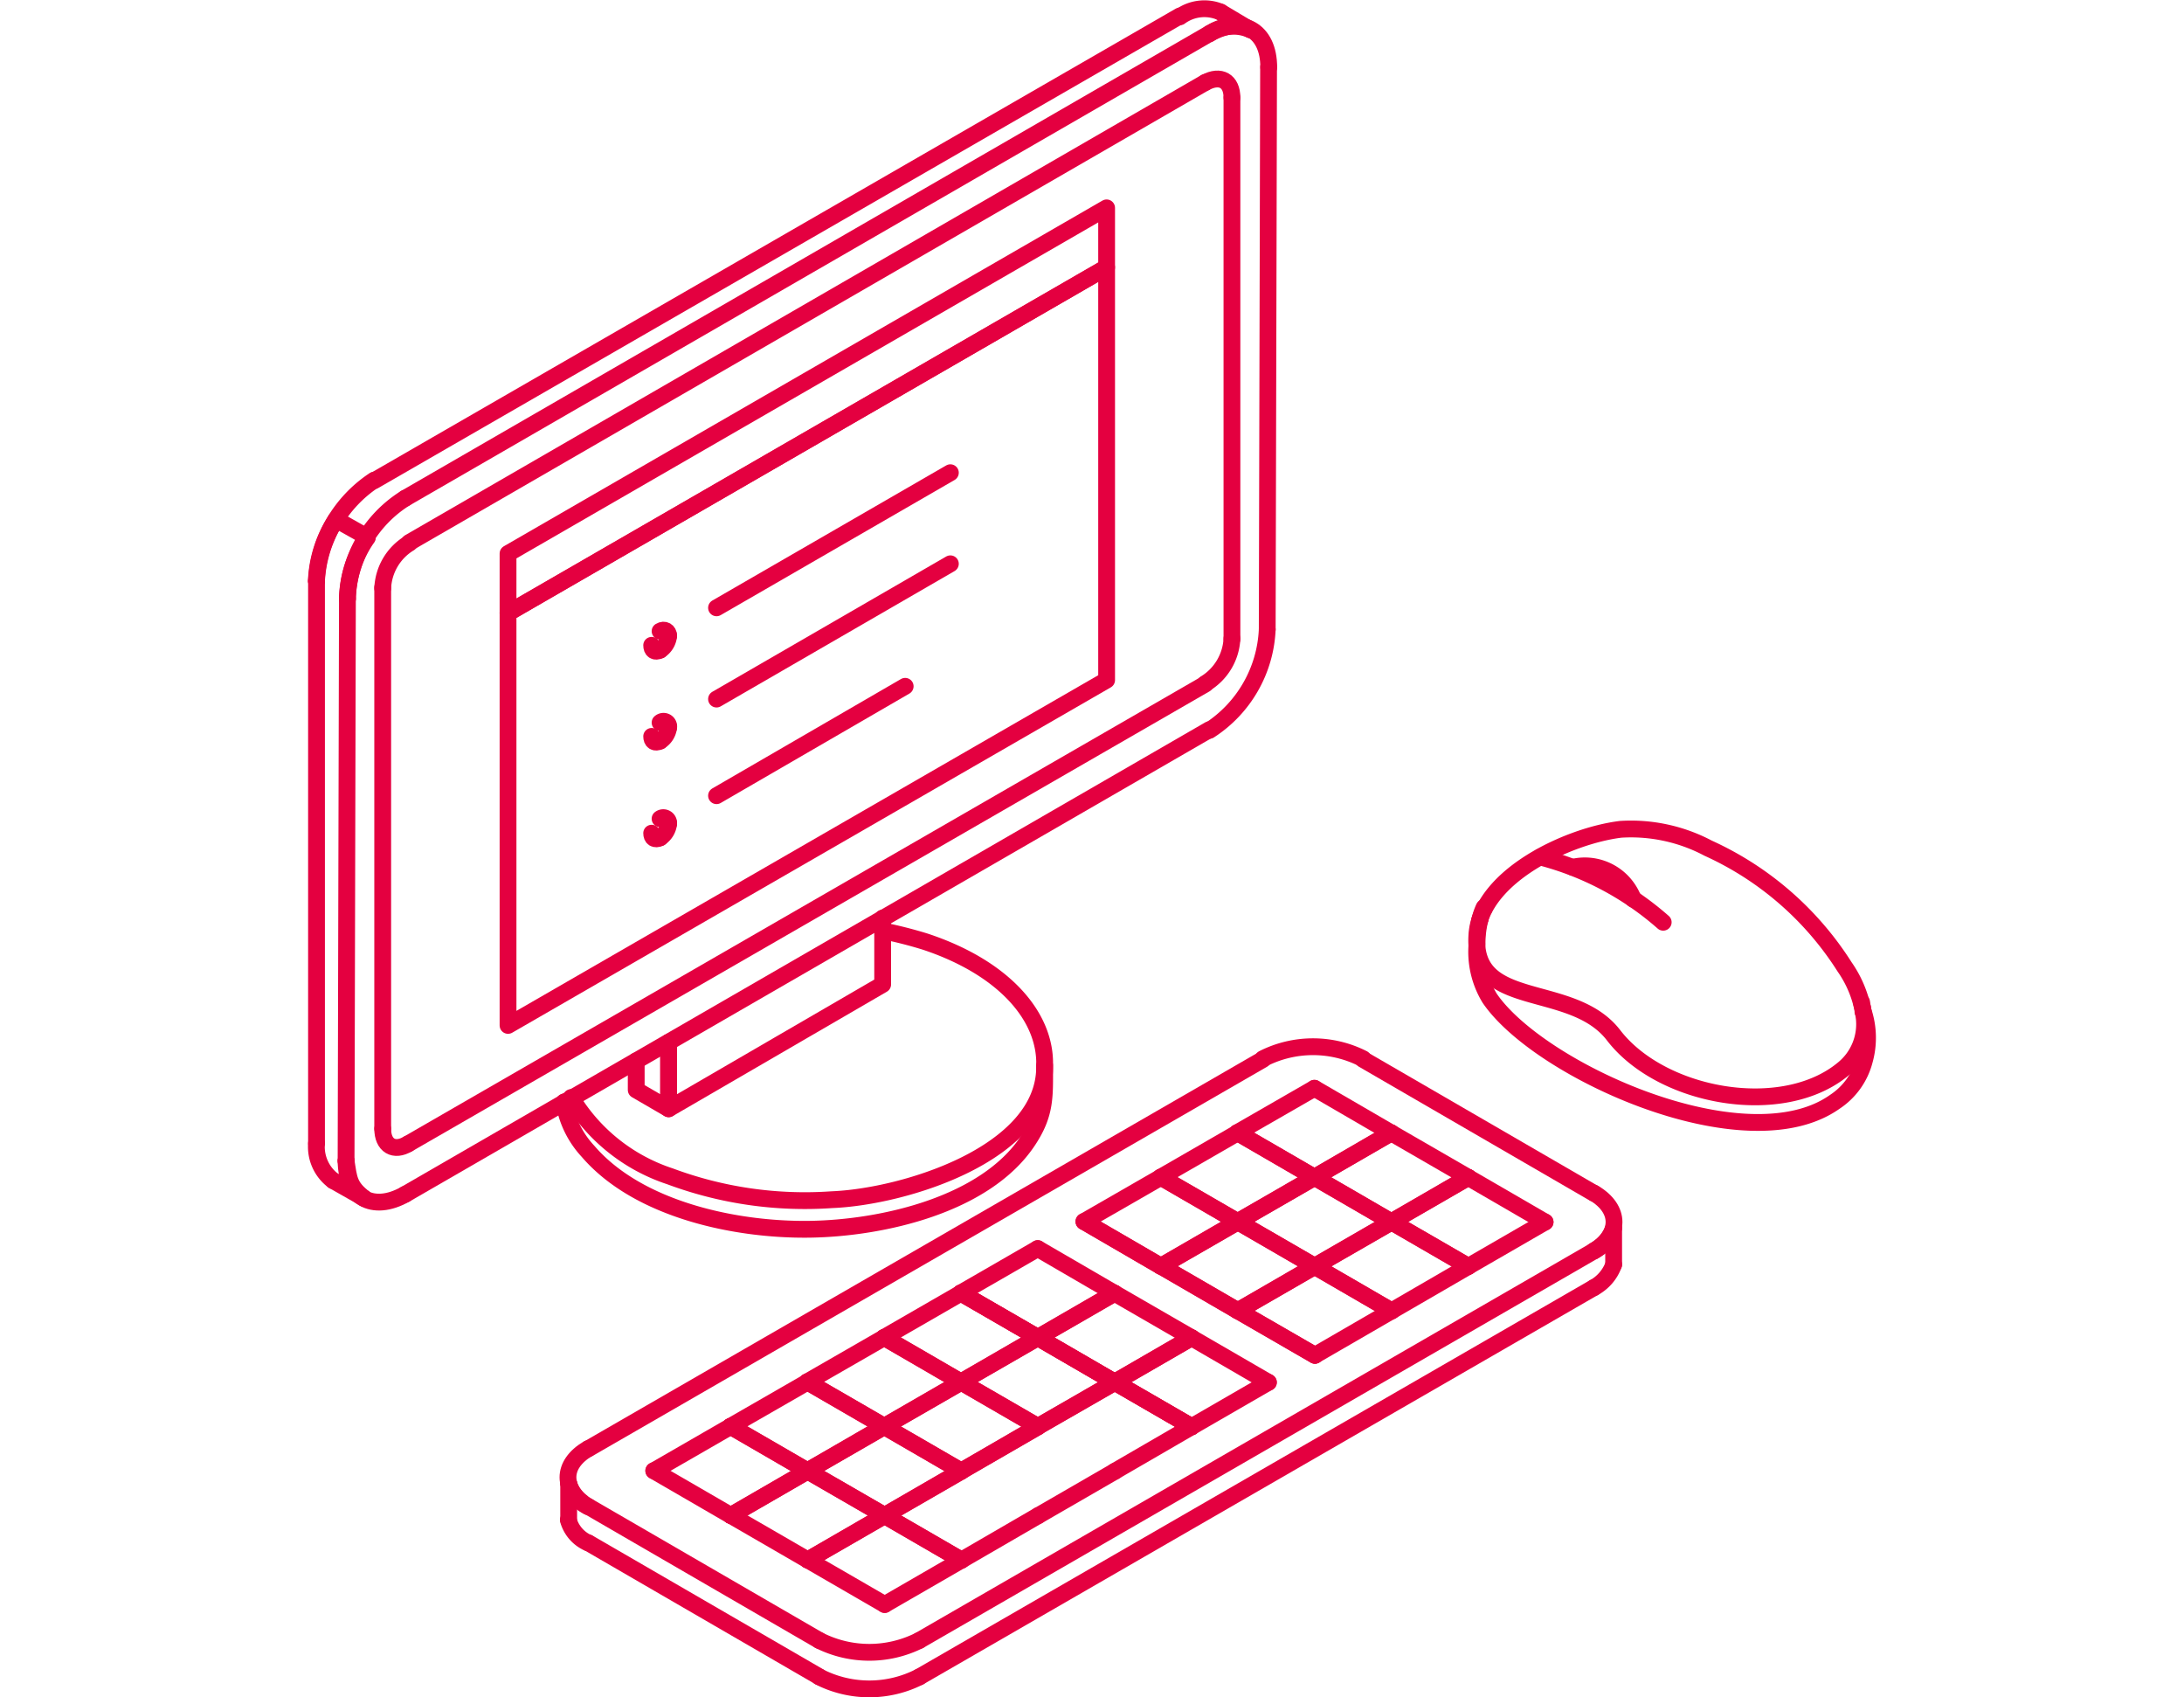 <?xml version="1.0" encoding="UTF-8"?>
<svg xmlns="http://www.w3.org/2000/svg" viewBox="0 0 130 101">
  <defs>
    <style>.cls-1,.cls-2,.cls-3{fill:none;}.cls-2,.cls-3{stroke:#e40040;stroke-linecap:round;stroke-linejoin:round;}.cls-2{fill-rule:evenodd;}</style>
  </defs>
  <g id="Ebene_2" data-name="Ebene 2">
    <g id="Ebene_1-2" data-name="Ebene 1">
      <rect class="cls-1" y="0.5" width="130" height="100"></rect>
      <path class="cls-2" d="M52.54,55.39a25.85,25.85,0,0,1,2.52.64c4.69,1.55,7.2,4.45,7.12,7.37v.09c0,5.16-8.35,7.73-12.66,7.9A23,23,0,0,1,39.88,70,10.79,10.79,0,0,1,34,65.31"></path>
      <polyline class="cls-2" points="37.87 63.13 37.87 64.86 39.8 65.98 39.8 62.03"></polyline>
      <polyline class="cls-2" points="39.8 62.03 39.8 65.98 52.54 58.58 52.54 55.39 52.54 54.63"></polyline>
      <path class="cls-2" d="M110.81,59.64c0,.16.08.32.08.49s0,0,0,0a5,5,0,0,1,.08,3,4.21,4.21,0,0,1-1.76,2.44c-5.28,3.73-17.6-1.85-20.54-6.17a5.3,5.3,0,0,1-.75-3.25v-.08a6,6,0,0,1,.17-1.34"></path>
      <path class="cls-2" d="M88.09,54.72a3.68,3.68,0,0,1,.25-.72v.08"></path>
      <path class="cls-2" d="M87.92,55.52c-.42,4.68,5.62,2.82,8.13,6.09,2.85,3.7,10.06,5,13.67,2a3.43,3.43,0,0,0,1.25-3,6.74,6.74,0,0,0-1.17-3.07,18.83,18.83,0,0,0-8.13-7.07,9.81,9.81,0,0,0-5.2-1.12C93.37,49.73,88.25,52.1,87.92,55.52Z"></path>
      <polygon class="cls-2" points="30.24 36.48 65.87 15.91 65.87 40.47 30.24 61.02 30.24 36.48"></polygon>
      <polygon class="cls-2" points="30.24 36.48 65.87 15.91 65.87 12.37 30.24 32.94 30.24 36.48"></polygon>
      <line class="cls-3" x1="33.59" y1="65.6" x2="33.59" y2="65.57"></line>
      <line class="cls-3" x1="21.69" y1="71.31" x2="19.84" y2="70.26"></line>
      <path class="cls-2" d="M19.84,70.26a2.52,2.52,0,0,1-1-2.22"></path>
      <line class="cls-3" x1="18.84" y1="68.04" x2="18.84" y2="34.57"></line>
      <path class="cls-2" d="M18.84,34.57a7.68,7.68,0,0,1,3.44-6"></path>
      <line class="cls-3" x1="22.28" y1="28.6" x2="70.23" y2="0.95"></line>
      <path class="cls-2" d="M70.23,1A2.46,2.46,0,0,1,72.66.72"></path>
      <line class="cls-3" x1="72.66" y1="0.72" x2="74.42" y2="1.77"></line>
      <path class="cls-2" d="M74.42,1.77A2.5,2.5,0,0,0,72,2"></path>
      <line class="cls-3" x1="71.99" y1="2" x2="24.12" y2="29.65"></line>
      <path class="cls-2" d="M24.12,29.65a7.35,7.35,0,0,0-3.44,6"></path>
      <line class="cls-3" x1="20.68" y1="35.62" x2="20.6" y2="69.08"></line>
      <path class="cls-2" d="M20.6,69.08c.17,1.08.17,1.52,1.09,2.23"></path>
      <path class="cls-2" d="M72,2c1.93-1.09,3.52-.2,3.52,2"></path>
      <line class="cls-3" x1="75.51" y1="4" x2="75.43" y2="37.46"></line>
      <path class="cls-2" d="M75.43,37.46a7.54,7.54,0,0,1-3.44,6"></path>
      <line class="cls-3" x1="71.99" y1="43.42" x2="24.12" y2="71.07"></line>
      <path class="cls-2" d="M24.12,71.07c-1.93,1.09-3.52.2-3.52-2"></path>
      <line class="cls-3" x1="96.05" y1="73.08" x2="96.05" y2="75.25"></line>
      <path class="cls-2" d="M96.05,75.25a2.55,2.55,0,0,1-1.17,1.37"></path>
      <line class="cls-3" x1="94.88" y1="76.62" x2="54.72" y2="99.79"></line>
      <path class="cls-2" d="M54.72,99.79a6.57,6.57,0,0,1-5.95,0"></path>
      <line class="cls-3" x1="48.77" y1="99.78" x2="35.02" y2="91.81"></line>
      <path class="cls-2" d="M35,91.81a2.11,2.11,0,0,1-1.17-1.36"></path>
      <line class="cls-3" x1="33.85" y1="90.45" x2="33.85" y2="88.28"></line>
      <path class="cls-2" d="M33.85,88.28A2.17,2.17,0,0,0,35,89.65"></path>
      <line class="cls-3" x1="35.02" y1="89.65" x2="48.77" y2="97.62"></line>
      <path class="cls-2" d="M48.77,97.62a6.63,6.63,0,0,0,5.95,0"></path>
      <line class="cls-3" x1="54.72" y1="97.62" x2="94.88" y2="74.44"></line>
      <path class="cls-2" d="M94.88,74.44a2.46,2.46,0,0,0,1.17-1.36"></path>
      <line class="cls-3" x1="35.02" y1="86.21" x2="75.18" y2="63.04"></line>
      <path class="cls-2" d="M75.18,63a6.57,6.57,0,0,1,5.95,0"></path>
      <line class="cls-3" x1="81.13" y1="63.04" x2="94.88" y2="71.01"></line>
      <path class="cls-2" d="M94.88,71c1.59.94,1.59,2.49,0,3.43"></path>
      <path class="cls-2" d="M35,89.65c-1.59-1-1.59-2.5,0-3.44"></path>
      <line class="cls-3" x1="21.86" y1="31.96" x2="20.01" y2="30.92"></line>
      <path class="cls-2" d="M20,30.92a7.17,7.17,0,0,0-1.17,3.65"></path>
      <path class="cls-2" d="M20.68,35.62A6.5,6.5,0,0,1,21.86,32"></path>
      <path class="cls-2" d="M99,54.88A17.85,17.85,0,0,0,91.69,51"></path>
      <line class="cls-3" x1="24.37" y1="32.28" x2="71.74" y2="4.91"></line>
      <path class="cls-2" d="M71.74,4.91c.92-.49,1.59-.09,1.59.9"></path>
      <line class="cls-3" x1="73.33" y1="5.81" x2="73.33" y2="38.03"></line>
      <path class="cls-2" d="M73.33,38a3.32,3.32,0,0,1-1.59,2.68"></path>
      <line class="cls-3" x1="71.74" y1="40.71" x2="24.29" y2="68.07"></line>
      <path class="cls-2" d="M24.29,68.07c-.84.5-1.51.1-1.51-.9"></path>
      <line class="cls-3" x1="22.78" y1="67.17" x2="22.78" y2="34.96"></line>
      <path class="cls-2" d="M22.78,35a3.3,3.3,0,0,1,1.59-2.68"></path>
      <path class="cls-2" d="M97.22,53.51a3.09,3.09,0,0,0-3.6-1.9"></path>
      <path class="cls-2" d="M39.29,37.56c.26-.16.51,0,.51.27"></path>
      <path class="cls-2" d="M39.8,37.83a1.15,1.15,0,0,1-.51.86"></path>
      <path class="cls-2" d="M39.29,38.69c-.33.16-.5,0-.5-.29"></path>
      <path class="cls-2" d="M39.29,43a.31.31,0,0,1,.51.29"></path>
      <path class="cls-2" d="M39.8,43.26a1.11,1.11,0,0,1-.51.84"></path>
      <path class="cls-2" d="M39.29,44.1c-.33.16-.5,0-.5-.28"></path>
      <path class="cls-2" d="M39.29,48.72a.32.32,0,0,1,.51.29"></path>
      <path class="cls-2" d="M39.8,49a1.13,1.13,0,0,1-.51.85"></path>
      <path class="cls-2" d="M39.29,49.86c-.33.15-.5,0-.5-.28"></path>
      <line class="cls-3" x1="42.65" y1="41.6" x2="56.57" y2="33.55"></line>
      <line class="cls-3" x1="42.65" y1="36.17" x2="56.57" y2="28.13"></line>
      <line class="cls-3" x1="42.65" y1="47.35" x2="53.88" y2="40.84"></line>
      <path class="cls-2" d="M62.18,63.4c0,1.84.08,2.87-1,4.49-2.52,3.8-8.64,5.2-13,5.26S38,72,35,68.51a5.6,5.6,0,0,1-1.43-2.91"></path>
      <line class="cls-3" x1="48.07" y1="87.53" x2="43.5" y2="90.18"></line>
      <line class="cls-3" x1="43.5" y1="90.18" x2="38.91" y2="87.52"></line>
      <line class="cls-3" x1="38.92" y1="87.52" x2="43.5" y2="84.88"></line>
      <line class="cls-3" x1="43.5" y1="84.88" x2="48.07" y2="87.53"></line>
      <line class="cls-3" x1="52.65" y1="90.18" x2="48.08" y2="92.83"></line>
      <line class="cls-3" x1="48.08" y1="92.83" x2="43.5" y2="90.18"></line>
      <line class="cls-3" x1="43.5" y1="90.18" x2="48.08" y2="87.54"></line>
      <line class="cls-3" x1="48.08" y1="87.54" x2="52.65" y2="90.18"></line>
      <line class="cls-3" x1="57.23" y1="92.84" x2="52.66" y2="95.48"></line>
      <line class="cls-3" x1="52.66" y1="95.48" x2="48.08" y2="92.83"></line>
      <line class="cls-3" x1="48.08" y1="92.83" x2="52.67" y2="90.19"></line>
      <line class="cls-3" x1="52.66" y1="90.19" x2="57.23" y2="92.84"></line>
      <line class="cls-3" x1="52.63" y1="84.88" x2="48.06" y2="87.53"></line>
      <line class="cls-3" x1="48.06" y1="87.53" x2="43.48" y2="84.88"></line>
      <line class="cls-3" x1="43.48" y1="84.88" x2="48.07" y2="82.24"></line>
      <line class="cls-3" x1="48.07" y1="82.24" x2="52.63" y2="84.88"></line>
      <line class="cls-3" x1="57.21" y1="87.54" x2="52.65" y2="90.18"></line>
      <line class="cls-3" x1="52.65" y1="90.18" x2="48.06" y2="87.53"></line>
      <line class="cls-3" x1="48.06" y1="87.53" x2="52.65" y2="84.89"></line>
      <line class="cls-3" x1="52.65" y1="84.89" x2="57.21" y2="87.54"></line>
      <line class="cls-3" x1="61.8" y1="90.19" x2="57.23" y2="92.84"></line>
      <line class="cls-3" x1="57.23" y1="92.84" x2="52.65" y2="90.19"></line>
      <line class="cls-3" x1="52.65" y1="90.19" x2="57.23" y2="87.55"></line>
      <line class="cls-3" x1="57.2" y1="82.24" x2="52.63" y2="84.88"></line>
      <line class="cls-3" x1="52.63" y1="84.88" x2="48.05" y2="82.23"></line>
      <line class="cls-3" x1="48.05" y1="82.23" x2="52.64" y2="79.59"></line>
      <line class="cls-3" x1="52.64" y1="79.59" x2="57.2" y2="82.24"></line>
      <line class="cls-3" x1="61.78" y1="84.89" x2="57.22" y2="87.54"></line>
      <line class="cls-3" x1="57.22" y1="87.54" x2="52.63" y2="84.89"></line>
      <line class="cls-3" x1="52.63" y1="84.89" x2="57.22" y2="82.25"></line>
      <line class="cls-3" x1="57.22" y1="82.25" x2="61.78" y2="84.89"></line>
      <line class="cls-3" x1="66.37" y1="87.55" x2="61.8" y2="90.19"></line>
      <line class="cls-3" x1="57.22" y1="87.54" x2="61.8" y2="84.9"></line>
      <line class="cls-3" x1="61.77" y1="79.59" x2="57.2" y2="82.24"></line>
      <line class="cls-3" x1="57.2" y1="82.24" x2="52.62" y2="79.59"></line>
      <line class="cls-3" x1="52.62" y1="79.59" x2="57.2" y2="76.95"></line>
      <line class="cls-3" x1="57.2" y1="76.95" x2="61.77" y2="79.59"></line>
      <line class="cls-3" x1="66.35" y1="82.25" x2="61.78" y2="84.89"></line>
      <line class="cls-3" x1="61.78" y1="84.89" x2="57.2" y2="82.24"></line>
      <line class="cls-3" x1="57.2" y1="82.24" x2="61.79" y2="79.6"></line>
      <line class="cls-3" x1="61.79" y1="79.6" x2="66.35" y2="82.25"></line>
      <line class="cls-3" x1="70.93" y1="84.9" x2="66.36" y2="87.55"></line>
      <line class="cls-3" x1="61.78" y1="84.89" x2="66.37" y2="82.26"></line>
      <line class="cls-3" x1="66.37" y1="82.26" x2="70.93" y2="84.9"></line>
      <line class="cls-3" x1="64.54" y1="72.7" x2="69.1" y2="75.35"></line>
      <line class="cls-3" x1="69.12" y1="75.35" x2="73.68" y2="78"></line>
      <line class="cls-3" x1="73.7" y1="78.01" x2="78.27" y2="80.65"></line>
      <line class="cls-3" x1="73.67" y1="72.7" x2="69.1" y2="75.35"></line>
      <line class="cls-3" x1="69.1" y1="75.35" x2="64.52" y2="72.69"></line>
      <line class="cls-3" x1="64.52" y1="72.69" x2="69.11" y2="70.05"></line>
      <line class="cls-3" x1="69.11" y1="70.06" x2="73.67" y2="72.7"></line>
      <line class="cls-3" x1="78.25" y1="75.35" x2="73.68" y2="78"></line>
      <line class="cls-3" x1="73.68" y1="78" x2="69.1" y2="75.35"></line>
      <line class="cls-3" x1="69.1" y1="75.35" x2="73.69" y2="72.71"></line>
      <line class="cls-3" x1="73.69" y1="72.71" x2="78.25" y2="75.35"></line>
      <line class="cls-3" x1="82.83" y1="78.01" x2="78.27" y2="80.65"></line>
      <line class="cls-3" x1="78.27" y1="80.65" x2="73.68" y2="78"></line>
      <line class="cls-3" x1="73.68" y1="78" x2="78.27" y2="75.36"></line>
      <line class="cls-3" x1="78.27" y1="75.36" x2="82.83" y2="78.01"></line>
      <line class="cls-3" x1="78.24" y1="70.06" x2="73.67" y2="72.7"></line>
      <line class="cls-3" x1="73.67" y1="72.7" x2="69.09" y2="70.05"></line>
      <line class="cls-3" x1="69.09" y1="70.05" x2="73.67" y2="67.41"></line>
      <line class="cls-3" x1="73.67" y1="67.41" x2="78.24" y2="70.06"></line>
      <line class="cls-3" x1="82.82" y1="72.71" x2="78.25" y2="75.35"></line>
      <line class="cls-3" x1="78.25" y1="75.35" x2="73.67" y2="72.7"></line>
      <line class="cls-3" x1="73.67" y1="72.7" x2="78.26" y2="70.06"></line>
      <line class="cls-3" x1="78.26" y1="70.06" x2="82.82" y2="72.71"></line>
      <line class="cls-3" x1="87.4" y1="75.36" x2="82.83" y2="78.01"></line>
      <line class="cls-3" x1="82.83" y1="78.01" x2="78.25" y2="75.36"></line>
      <line class="cls-3" x1="78.25" y1="75.36" x2="82.84" y2="72.72"></line>
      <line class="cls-3" x1="82.84" y1="72.72" x2="87.4" y2="75.36"></line>
      <line class="cls-3" x1="82.8" y1="67.41" x2="78.24" y2="70.06"></line>
      <line class="cls-3" x1="78.24" y1="70.06" x2="73.65" y2="67.4"></line>
      <line class="cls-3" x1="73.65" y1="67.4" x2="78.24" y2="64.76"></line>
      <line class="cls-3" x1="78.24" y1="64.76" x2="82.8" y2="67.41"></line>
      <line class="cls-3" x1="87.39" y1="70.06" x2="82.82" y2="72.71"></line>
      <line class="cls-3" x1="82.82" y1="72.71" x2="78.24" y2="70.06"></line>
      <line class="cls-3" x1="78.24" y1="70.06" x2="82.82" y2="67.42"></line>
      <line class="cls-3" x1="82.82" y1="67.42" x2="87.39" y2="70.06"></line>
      <line class="cls-3" x1="91.97" y1="72.72" x2="87.4" y2="75.36"></line>
      <line class="cls-3" x1="87.4" y1="75.36" x2="82.82" y2="72.71"></line>
      <line class="cls-3" x1="82.82" y1="72.71" x2="87.4" y2="70.07"></line>
      <line class="cls-3" x1="87.4" y1="70.07" x2="91.97" y2="72.72"></line>
      <line class="cls-3" x1="57.2" y1="76.95" x2="61.77" y2="79.59"></line>
      <line class="cls-3" x1="61.79" y1="79.6" x2="66.35" y2="82.25"></line>
      <line class="cls-3" x1="66.37" y1="82.26" x2="70.93" y2="84.9"></line>
      <line class="cls-3" x1="66.33" y1="76.95" x2="61.77" y2="79.59"></line>
      <line class="cls-3" x1="61.77" y1="79.59" x2="57.19" y2="76.94"></line>
      <line class="cls-3" x1="57.19" y1="76.94" x2="61.77" y2="74.3"></line>
      <line class="cls-3" x1="61.77" y1="74.3" x2="66.33" y2="76.95"></line>
      <line class="cls-3" x1="70.92" y1="79.6" x2="66.35" y2="82.25"></line>
      <line class="cls-3" x1="66.35" y1="82.25" x2="61.77" y2="79.6"></line>
      <line class="cls-3" x1="61.77" y1="79.6" x2="66.35" y2="76.96"></line>
      <line class="cls-3" x1="66.35" y1="76.96" x2="70.92" y2="79.6"></line>
      <line class="cls-3" x1="75.5" y1="82.26" x2="70.93" y2="84.9"></line>
      <line class="cls-3" x1="70.93" y1="84.9" x2="66.35" y2="82.25"></line>
      <line class="cls-3" x1="66.35" y1="82.25" x2="70.93" y2="79.61"></line>
      <line class="cls-3" x1="70.93" y1="79.61" x2="75.5" y2="82.26"></line>
    </g>
  </g>
</svg>

